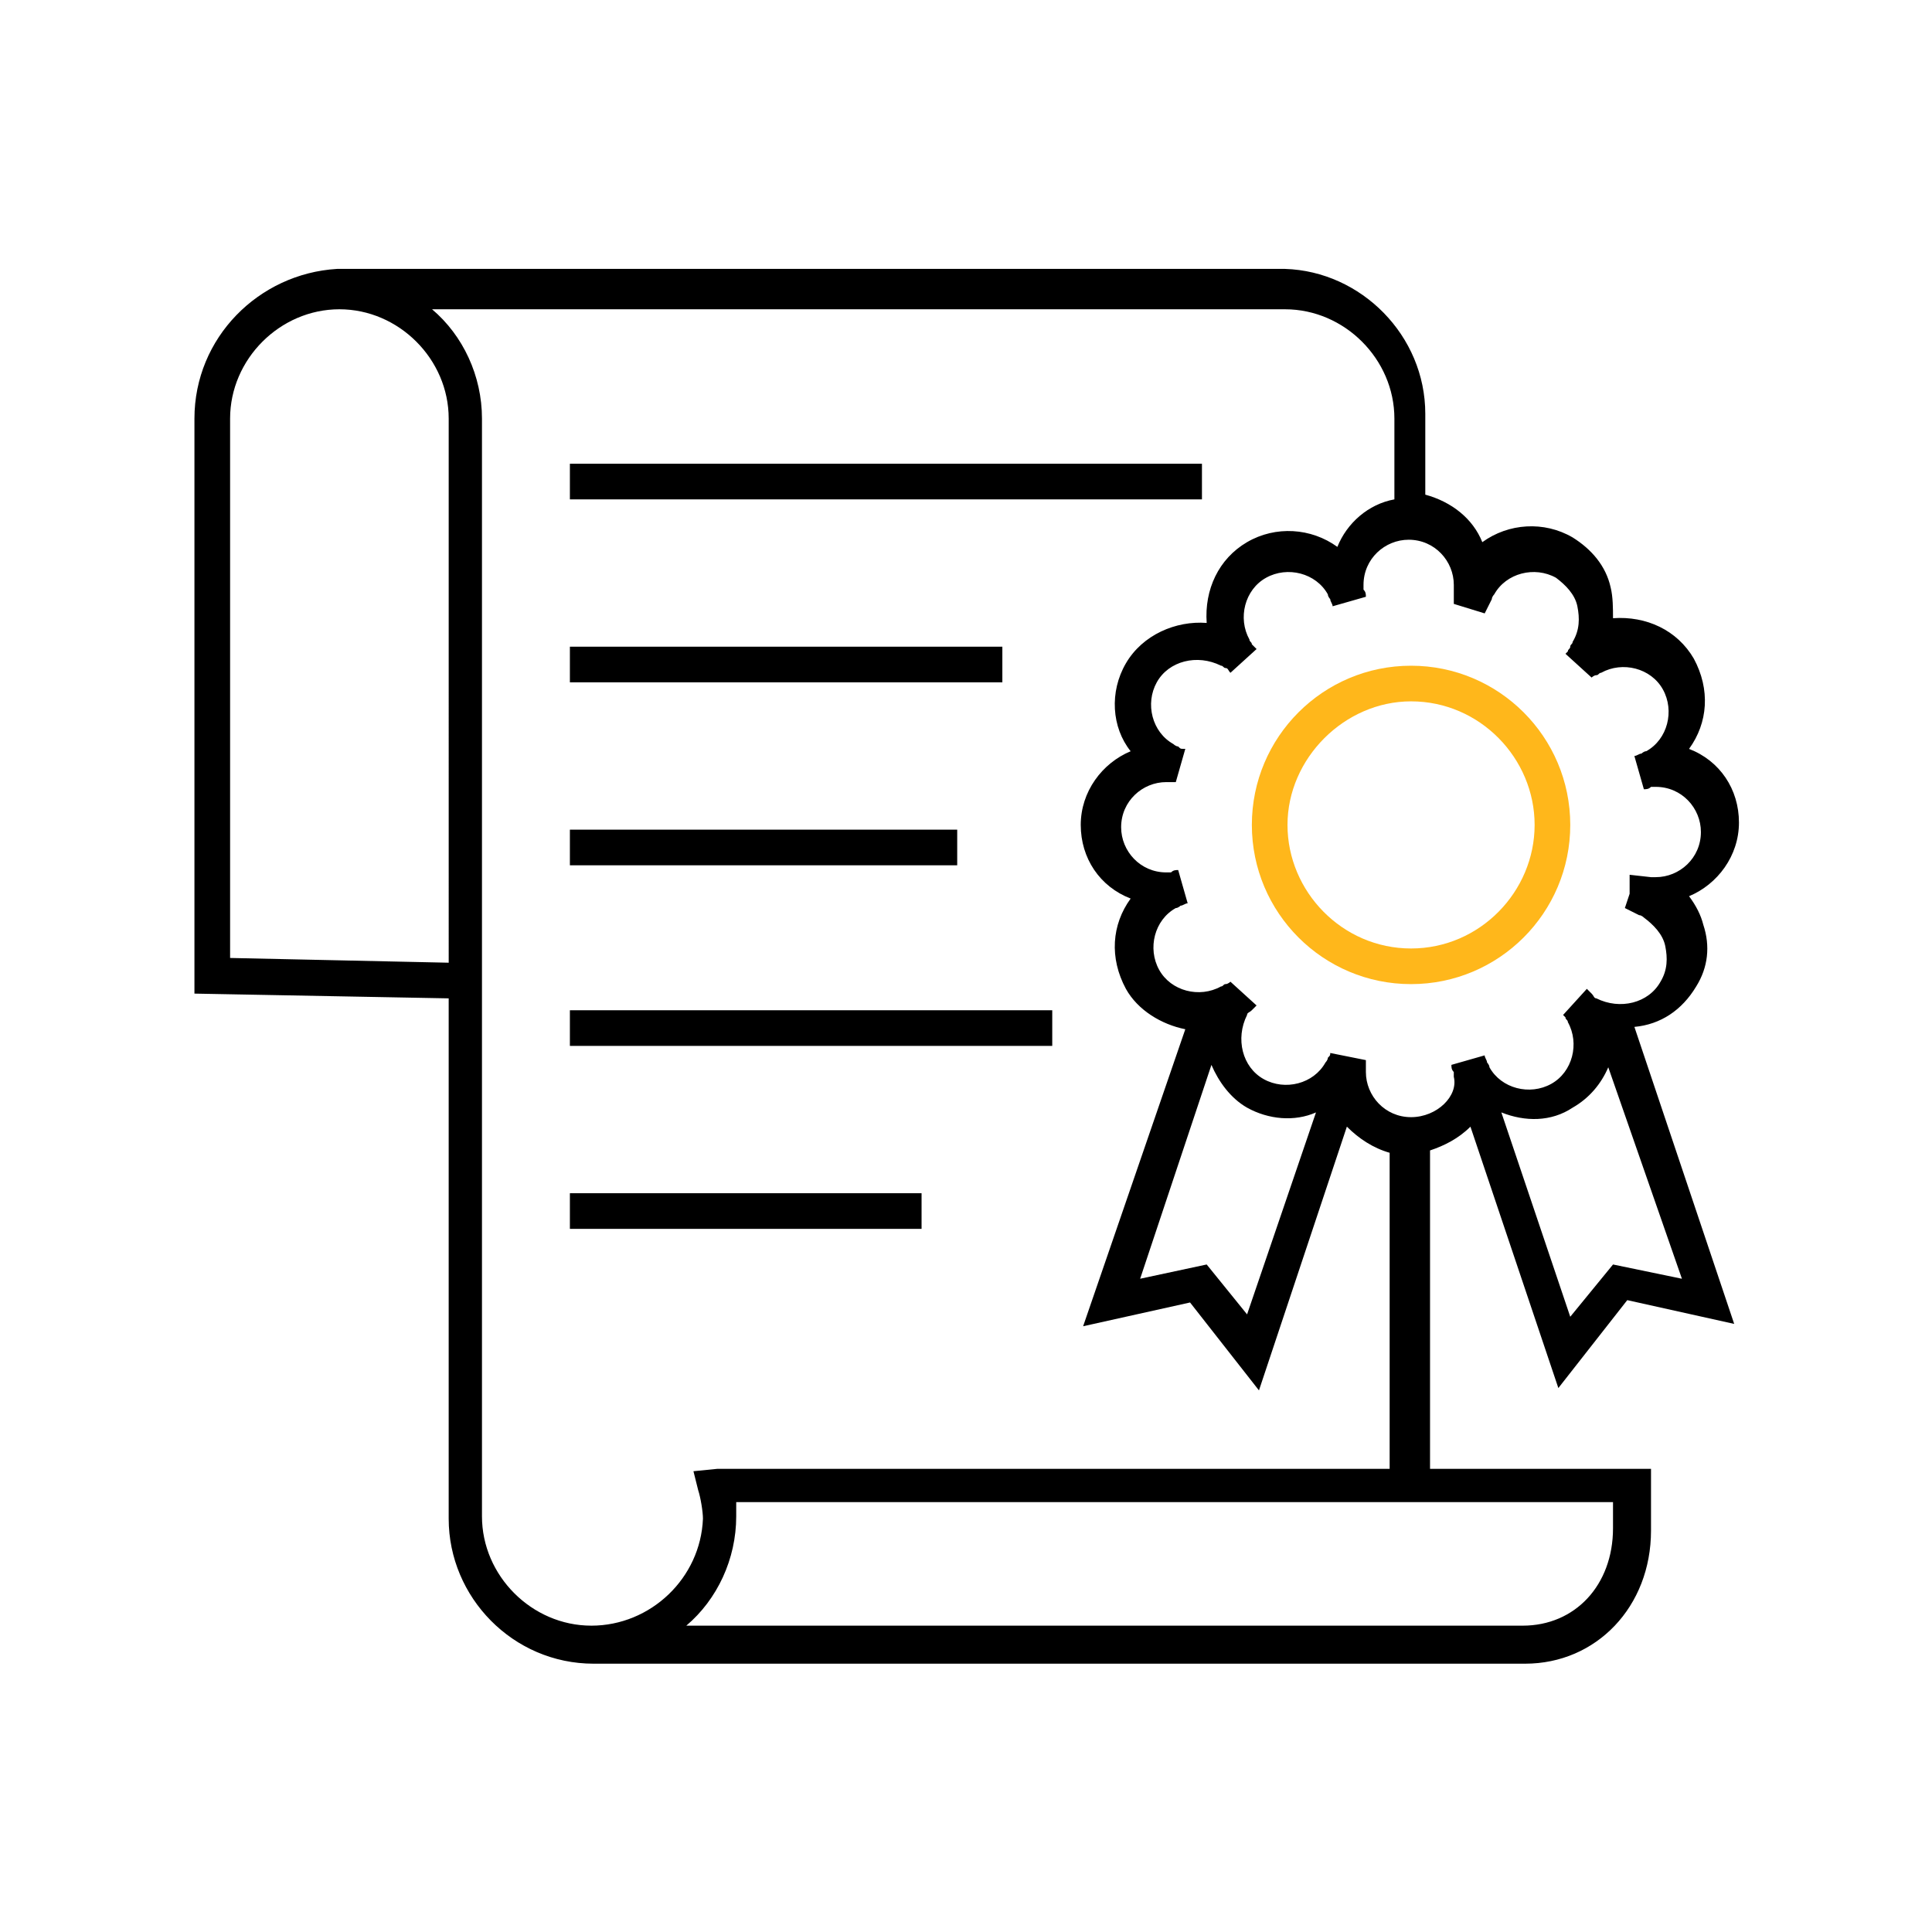 <svg width="934" height="934" viewBox="0 0 934 934" fill="none" xmlns="http://www.w3.org/2000/svg">
<path d="M275.508 224.188H581.068V241.418H275.508V224.188Z" fill="black"/>
<path d="M275.508 312.635H484.575V329.864H275.508V312.635Z" fill="black"/>
<path d="M275.508 401.088H462.748V418.317H275.508V401.088Z" fill="black"/>
<path d="M275.508 488.395H508.695V505.624H275.508V488.395Z" fill="black"/>
<path d="M275.508 576.848H445.521V594.077H275.508V576.848Z" fill="black"/>
<path d="M710.867 544.675L753.367 671.035L786.679 628.535L838.372 640.024L790.127 496.438C802.763 495.287 813.1 488.396 819.991 476.911C825.736 467.724 826.882 457.384 823.439 447.047C822.288 442.453 819.991 437.86 816.548 433.26C830.335 427.516 840.674 413.734 840.674 397.651C840.674 381.568 831.486 367.787 816.548 362.042C825.736 349.406 826.887 333.323 818.845 318.391C810.804 304.604 795.872 297.714 779.788 298.864C779.788 294.271 779.788 288.526 778.637 283.932C776.34 273.594 769.449 265.552 760.257 259.807C746.47 251.765 729.241 252.916 716.606 262.104C712.012 250.614 701.674 242.577 689.038 239.131V200.073C689.038 162.167 658.022 131.152 621.262 130H168.662H162.917C125.016 132.286 94 163.303 94 202.36V480.347L216.912 482.644V734.217C216.912 772.124 247.928 804.29 286.985 804.29H737.279C771.743 804.29 798.159 776.722 798.159 739.962V718.134V710.093L691.331 710.098V556.165C698.221 553.868 705.117 550.42 710.857 544.675L710.867 544.675ZM813.107 618.196L779.795 611.3L759.118 636.571L725.806 537.779C737.295 542.373 749.931 542.373 760.27 535.482C768.311 530.888 774.056 523.992 777.499 515.955L813.107 618.196ZM216.92 465.409L111.238 463.113V202.353C111.238 173.634 135.363 149.514 164.076 149.514C192.795 149.514 216.915 173.639 216.915 202.353L216.92 465.409ZM285.842 785.903C257.123 785.903 233.003 761.777 233.003 733.064V202.357C233.003 181.68 223.816 162.155 208.878 149.519H621.264C649.983 149.519 674.103 173.644 674.103 202.357V241.415C661.468 243.712 651.13 252.904 646.535 264.388C633.9 255.201 616.671 254.05 602.884 262.091C589.098 270.133 582.207 285.065 583.358 301.149C568.426 299.997 552.342 306.893 544.3 320.675C536.259 334.462 537.41 351.691 546.597 363.175C532.811 368.92 522.472 382.702 522.472 398.785C522.472 414.867 531.659 428.649 546.597 434.394C537.41 447.029 536.259 463.113 544.3 478.045C550.045 488.383 561.53 495.274 573.019 497.571L523.623 641.158L575.316 629.668L608.628 672.168L651.128 544.663C656.873 550.408 663.764 555.001 671.806 557.298V710.085L346.726 710.096L335.236 711.241L337.533 720.429C338.684 723.877 339.83 730.767 339.83 734.215C338.684 762.934 314.559 785.909 285.841 785.909L285.842 785.903ZM585.655 514.81C589.103 522.851 594.843 530.892 602.884 535.487C613.223 541.232 625.858 542.377 636.196 537.784L602.884 635.424L583.358 611.298L551.191 618.189L585.655 514.81ZM779.788 726.169V738.805C779.788 766.373 761.408 785.904 736.138 785.904L331.791 785.898C346.723 773.263 355.916 753.732 355.916 733.06V726.169L779.788 726.169ZM682.148 540.076C669.513 540.076 660.32 529.738 660.32 518.248V515.951V513.654V512.503L654.576 511.352L643.086 509.055C643.086 510.206 643.086 510.206 641.935 511.352C641.935 512.503 640.784 513.649 640.784 513.649C635.039 523.988 621.257 527.436 610.92 521.691C600.581 515.946 597.133 502.164 602.878 490.675C602.878 489.524 604.029 489.524 605.175 488.378C605.175 488.378 606.326 487.227 607.472 486.081L594.837 474.591C594.837 474.591 593.686 475.742 592.54 475.742C591.389 475.742 591.389 476.893 590.243 476.893C579.904 482.638 566.117 479.19 560.379 468.852C554.634 458.513 558.082 444.726 568.42 438.988C569.572 438.988 570.717 437.837 570.717 437.837C571.868 437.837 573.014 436.686 574.165 436.686L569.572 420.603C568.42 420.603 567.275 420.603 566.124 421.754H563.827C551.191 421.754 541.999 411.415 541.999 399.926C541.999 387.291 552.337 378.098 563.827 378.098H566.124H567.275H568.426L573.019 362.015H571.868C570.717 362.015 570.717 362.015 569.572 360.864C568.42 360.864 567.275 359.713 567.275 359.713C556.936 353.968 553.488 340.187 559.233 329.849C564.978 319.511 578.76 316.063 590.249 321.808C591.4 321.808 591.4 322.959 592.546 322.959C593.697 322.959 593.697 324.11 594.843 325.256L607.478 313.766L605.181 311.469C605.181 310.318 604.03 310.318 604.03 309.172C598.286 298.834 601.733 285.047 612.072 279.308C622.41 273.563 636.197 277.011 641.936 287.35C641.936 288.501 643.087 289.647 643.087 289.647C643.087 290.798 644.238 291.944 644.238 293.095L660.321 288.501C660.321 287.35 660.321 286.204 659.17 285.053V282.756C659.17 270.121 669.508 260.928 680.998 260.928C693.633 260.928 702.826 271.267 702.826 282.756V285.053V291.944L717.758 296.537L721.205 289.647C721.205 288.496 722.357 287.35 722.357 287.35C728.101 277.011 741.883 273.563 752.221 279.308C756.814 282.756 761.408 287.35 762.559 293.095C763.71 298.84 763.71 304.584 760.262 310.324C760.262 311.475 759.111 311.475 759.111 312.621C759.111 313.772 757.96 313.772 757.96 314.918L756.809 316.069L769.444 327.559C769.444 327.559 770.596 326.408 771.741 326.408C772.892 326.408 772.892 325.257 774.038 325.257C784.377 319.512 798.164 322.96 803.902 333.298C809.647 343.637 806.199 357.424 795.861 363.162C794.71 363.162 793.564 364.313 793.564 364.313C792.413 364.313 791.267 365.464 790.116 365.464L794.71 381.547C795.861 381.547 797.007 381.547 798.157 380.396H800.454C813.09 380.396 822.282 390.734 822.282 402.224C822.282 414.859 811.944 424.052 800.454 424.052H798.157L787.819 422.901V432.088L785.522 438.979L792.413 442.427C793.564 442.427 794.71 443.578 794.71 443.578C799.303 447.026 803.897 451.62 805.048 457.365C806.199 463.109 806.199 468.854 802.751 474.594C797.006 484.932 783.225 488.381 771.735 482.636C770.584 482.636 770.584 481.484 769.438 480.339L767.141 478.042L755.652 490.677L756.803 491.828C756.803 492.979 757.954 492.979 757.954 494.125C763.699 504.464 760.251 518.25 749.912 523.989C739.574 529.734 725.787 526.286 720.048 515.948C720.048 514.796 718.897 513.651 718.897 513.651C718.897 512.5 717.746 511.354 717.746 510.203L701.664 514.796C701.664 515.947 701.664 517.093 702.815 518.244V520.541C705.122 529.739 694.783 540.077 682.148 540.077L682.148 540.076Z" fill="black"/>
<path d="M759.121 398.795C759.121 356.295 724.657 321.831 682.157 321.831C639.657 321.831 605.193 356.295 605.193 398.795C605.193 441.295 639.657 475.759 682.157 475.759C724.657 475.759 759.121 441.295 759.121 398.795ZM682.157 458.53C648.845 458.53 622.423 430.962 622.423 398.795C622.423 366.628 649.991 339.06 682.157 339.06C715.469 339.06 741.892 366.628 741.892 398.795C741.887 430.956 715.471 458.53 682.157 458.53Z" fill="#FFB71B"/>
</svg>

